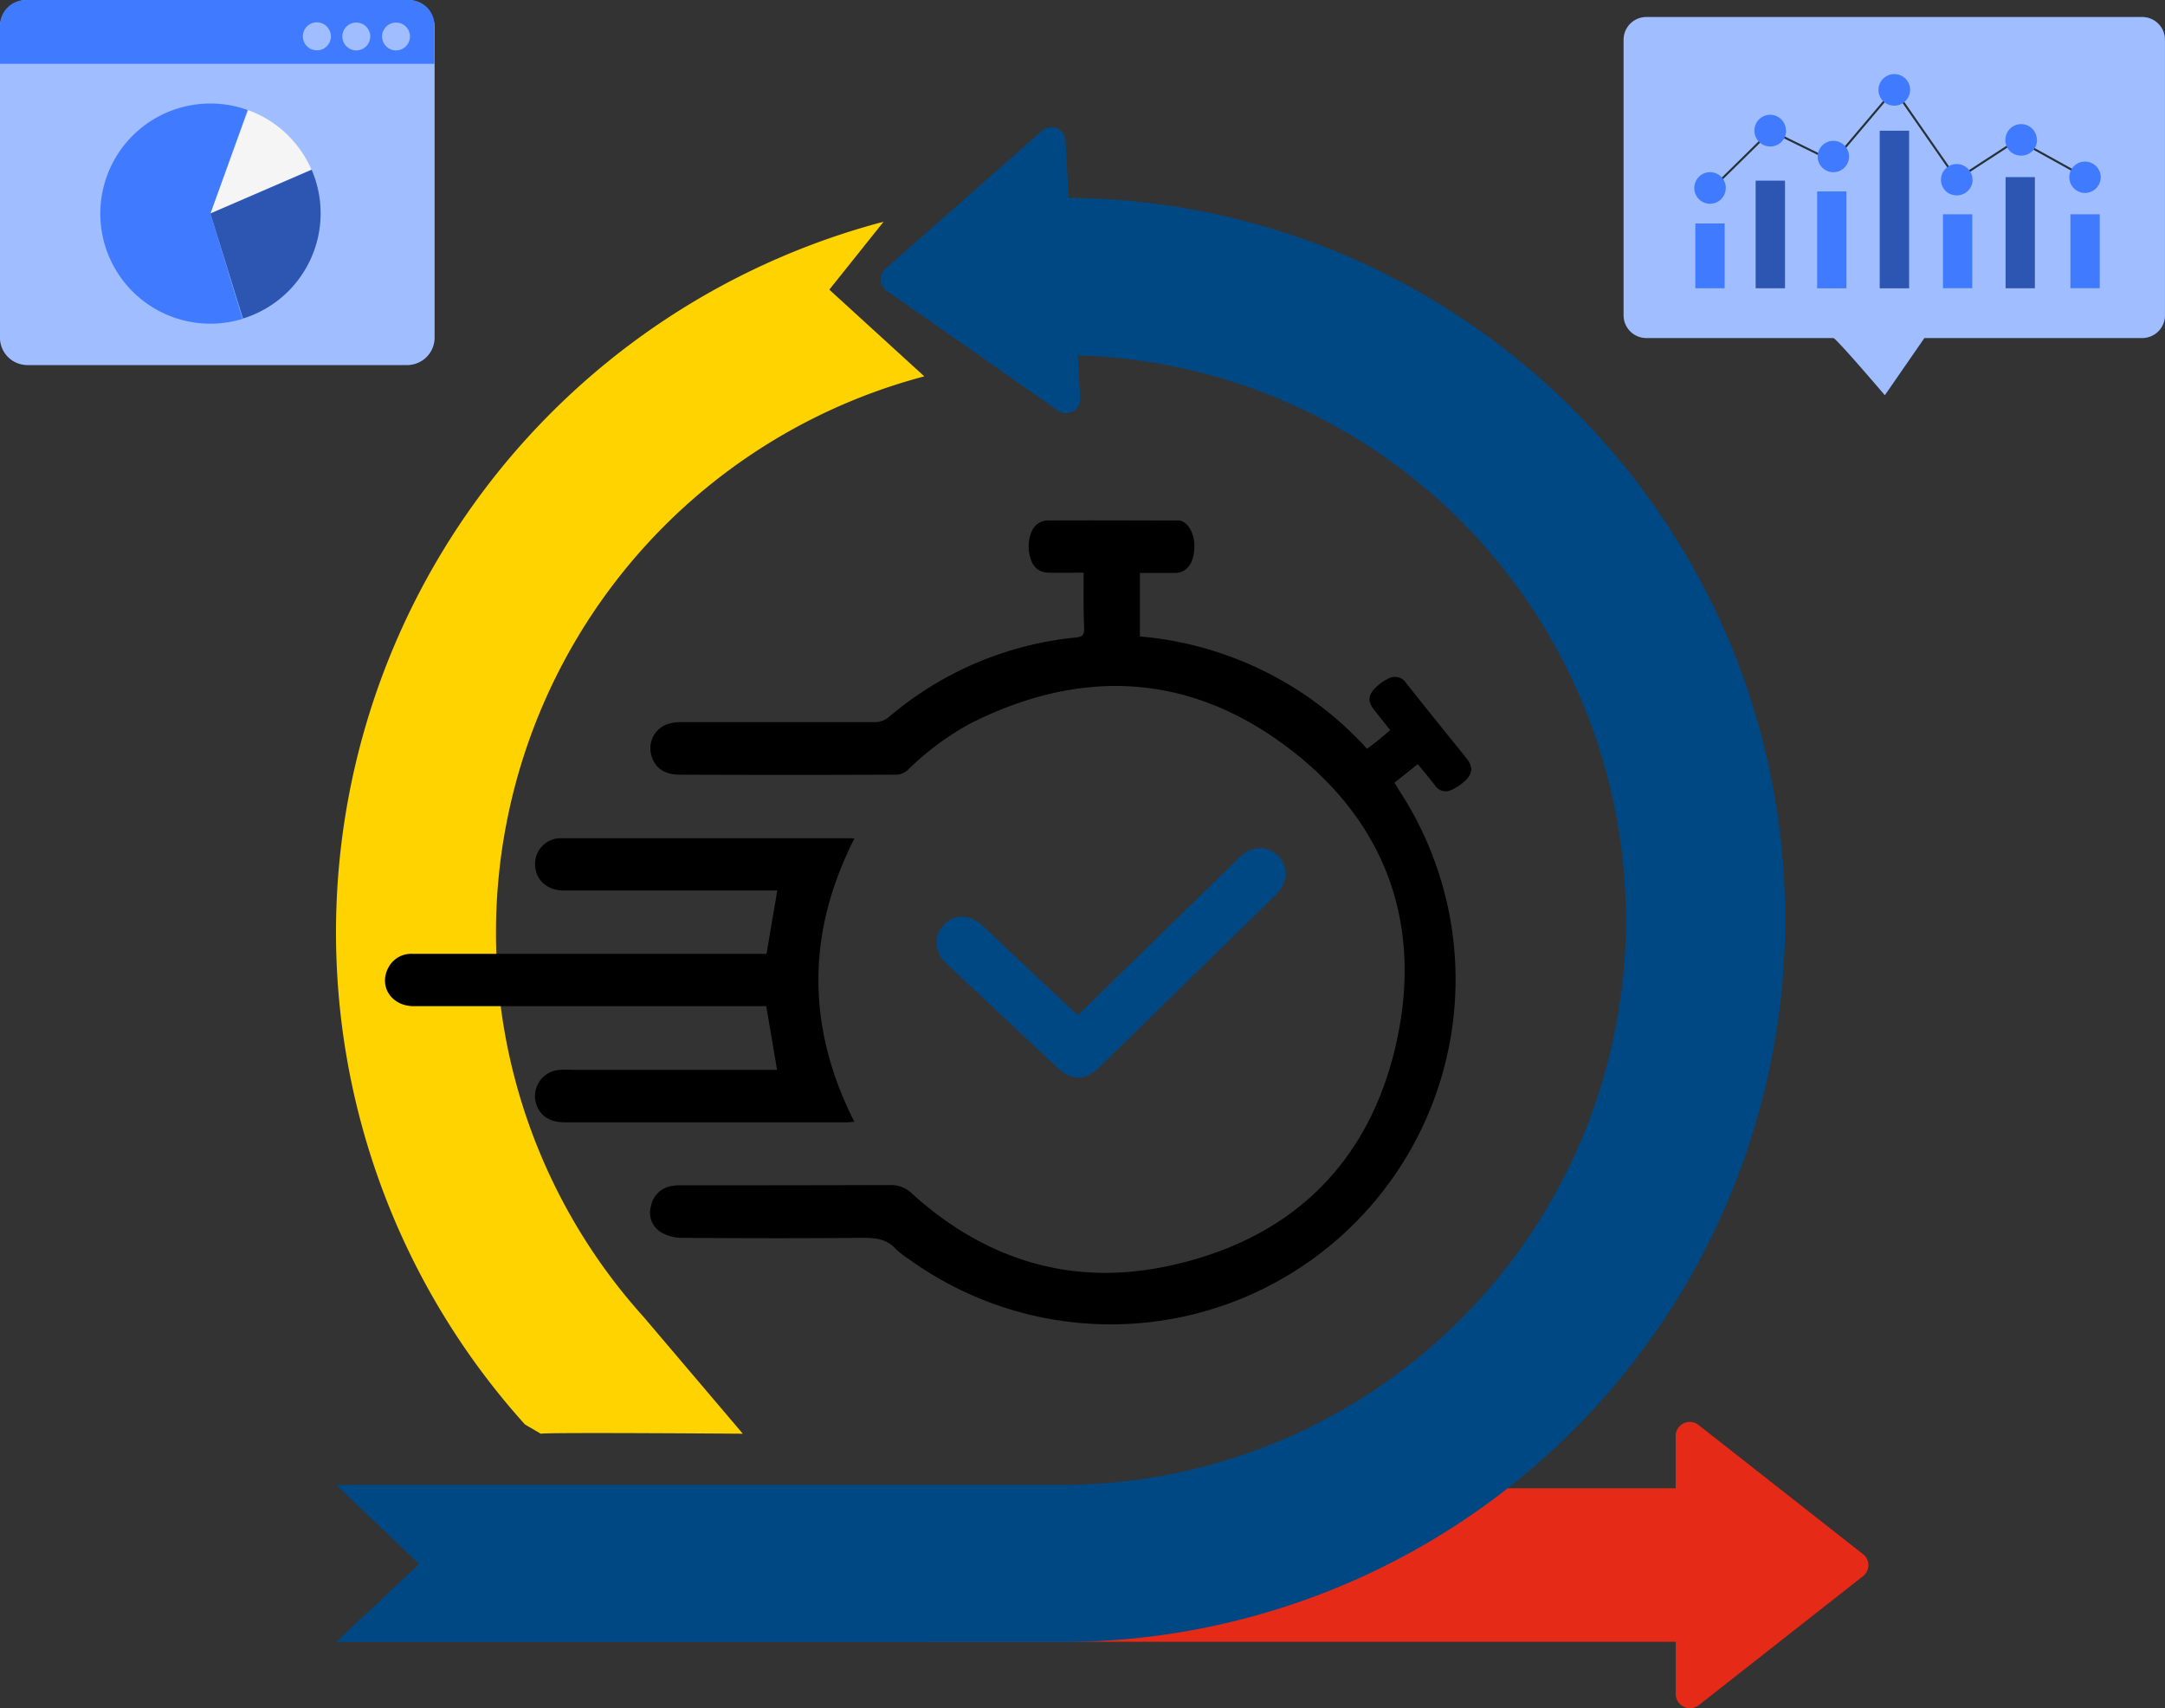 <svg id="Capa_1" data-name="Capa 1" xmlns="http://www.w3.org/2000/svg" viewBox="0 0 527.34 416"><rect x="0" y="0" width="527.34" height="416" fill="#333333" stroke="none"/><defs><style>.cls-1{fill:#407bff;}.cls-2{fill:#fff;opacity:0.5;}.cls-2,.cls-4{isolation:isolate;}.cls-3{fill:none;stroke:#263238;stroke-miterlimit:10;stroke-width:0.5px;}.cls-4{opacity:0.3;}.cls-5{fill:#e52a18;}.cls-6{fill:#ffd300;}.cls-7{fill:#004884;}.cls-8{fill:#f5f5f5;}</style></defs><path class="cls-1" d="M446.41,82.15c.85.17,12.7,14.09,12.7,14.09L469.3,81.51Z"/><path class="cls-1" d="M521.81,4.15H401a5.54,5.54,0,0,0-5.53,5.53V76.79A5.54,5.54,0,0,0,401,82.32H521.81a5.54,5.54,0,0,0,5.53-5.53V9.68A5.54,5.54,0,0,0,521.81,4.15Z"/><path class="cls-2" d="M521.81,4.15H401a5.54,5.54,0,0,0-5.53,5.53V76.79A5.54,5.54,0,0,0,401,82.32h45.64c1.92,1.54,12.45,13.92,12.45,13.92l9.63-13.92h53.07a5.54,5.54,0,0,0,5.53-5.53V9.68A5.54,5.54,0,0,0,521.81,4.15Z"/><path class="cls-3" d="M415.32,47.57c.57-.51,16-15.73,16-15.73l15.22,7.48,14.87-17.56,15.21,21.91L491.49,34"/><path class="cls-1" d="M420.08,54.42h-7.14V70.2h7.14Z"/><path class="cls-1" d="M434.78,44h-7.14V70.2h7.14Z"/><path class="cls-1" d="M449.75,46.62h-7.14v23.6h7.14Z"/><path class="cls-1" d="M465,31.84h-7.14V70.22H465Z"/><path class="cls-1" d="M480.39,52.19h-7.13v18h7.13Z"/><path class="cls-1" d="M420.35,45.77a3.79,3.79,0,0,1-.64,2.14A3.91,3.91,0,0,1,418,49.33a3.83,3.83,0,0,1-2.22.22,3.83,3.83,0,0,1-2.8-5.23,3.83,3.83,0,0,1,7.38,1.45Z"/><path class="cls-1" d="M435.05,31.84a3.84,3.84,0,0,1-4.59,3.76,3.8,3.8,0,0,1-2-1.05,3.86,3.86,0,0,1-1.06-2,3.91,3.91,0,0,1,.22-2.22,3.84,3.84,0,0,1,7.39,1.47Z"/><path class="cls-1" d="M450.38,38.12a3.82,3.82,0,1,1-1.13-2.71A3.83,3.83,0,0,1,450.38,38.12Z"/><path class="cls-1" d="M465.25,21.83A3.76,3.76,0,0,1,464.6,24a3.84,3.84,0,1,1-5.31-5.32,3.85,3.85,0,0,1,4.84.48A3.84,3.84,0,0,1,465.25,21.83Z"/><path class="cls-1" d="M480.48,43.73a3.83,3.83,0,0,1-4.58,3.78,3.78,3.78,0,0,1-2-1,3.84,3.84,0,1,1,6.55-2.74Z"/><path class="cls-1" d="M495.64,43.14h-7.13V70.2h7.13Z"/><path class="cls-4" d="M434.78,44h-7.14V70.2h7.14Z"/><path class="cls-4" d="M465,31.84h-7.14V70.22H465Z"/><path class="cls-4" d="M495.64,43.14h-7.13V70.2h7.13Z"/><path class="cls-1" d="M511.44,52.19H504.3v18h7.14Z"/><path class="cls-3" d="M491.48,34.07l16.37,9.07"/><path class="cls-1" d="M496.17,34.07a3.86,3.86,0,0,1-.64,2.13,3.91,3.91,0,0,1-1.73,1.41,3.83,3.83,0,0,1-2.22.22,3.92,3.92,0,0,1-2-1,3.76,3.76,0,0,1-1.05-2,3.72,3.72,0,0,1,.22-2.21,3.83,3.83,0,0,1,7.38,1.47Z"/><path class="cls-1" d="M511.69,43.14a3.85,3.85,0,0,1-4.58,3.78,3.84,3.84,0,0,1-3-3A3.8,3.8,0,0,1,505.72,40a3.76,3.76,0,0,1,2.13-.65,3.84,3.84,0,0,1,3.84,3.82Z"/><path class="cls-5" d="M453.71,378.44l-40-31.41a3.47,3.47,0,0,0-1.76-.72,3.55,3.55,0,0,0-1.87.33,3.43,3.43,0,0,0-1.93,3.09v12.73H226.05v37.37H408.17v12.74a3.46,3.46,0,0,0,.52,1.82,3.5,3.5,0,0,0,1.41,1.26A3.36,3.36,0,0,0,412,416a3.54,3.54,0,0,0,1.76-.71l40-31.41a3.42,3.42,0,0,0,1.33-2.71,3.42,3.42,0,0,0-.35-1.51A3.46,3.46,0,0,0,453.71,378.44Z"/><path class="cls-6" d="M120.81,227.07A140.11,140.11,0,0,1,225.14,91.66L202,70.54,215.22,54a179,179,0,0,0-87.35,292.92l3.85,2.25c1.45-.37,49.21,0,49.21,0l-24.09-28.36A139.73,139.73,0,0,1,120.81,227.07Z"/><path class="cls-7" d="M260.32,48.19l-.8-14a3.41,3.41,0,0,0-.62-1.79,3.44,3.44,0,0,0-3.36-1.4,3.42,3.42,0,0,0-1.71.82L215.68,65.45a3.31,3.31,0,0,0-.91,1.25A3.41,3.41,0,0,0,216,70.85L257.68,100a3.42,3.42,0,0,0,1.8.62,3.41,3.41,0,0,0,3.19-1.78,3.32,3.32,0,0,0,.42-1.85l-.58-10.44a137.57,137.57,0,0,1-3.71,275.08H81.89l20.19,19.26-20.19,19H258.78A176.16,176.16,0,0,0,434.83,224C434.83,127.57,356.69,49,260.32,48.19Z"/><path d="M263.94,139.47c-3.1,0-5.93.08-8.74,0a4.68,4.68,0,0,1-2.71-1c-2.52-2.29-2.59-8.25-.12-10.6a4.38,4.38,0,0,1,2.71-1.11c10.41-.08,20.83,0,31.24,0a7.69,7.69,0,0,1,1,0c2.24.42,3.81,3.47,3.58,7s-1.88,5.68-4.45,5.76h-8.8V155A84.5,84.5,0,0,1,333,182.37c1-.8,2-1.51,2.91-2.27s1.77-1.46,2.7-2.28l-3.89-4.92c-1.43-1.82-1.59-3.26-.07-5a11.68,11.68,0,0,1,3.65-2.7,3.25,3.25,0,0,1,2.35-.24,3.22,3.22,0,0,1,1.87,1.42c4.83,6.1,9.74,12.16,14.6,18.18,1.63,2,1.71,3.58-.06,5.4a11.54,11.54,0,0,1-3.61,2.45,3.07,3.07,0,0,1-3.91-1.12c-1.35-1.73-2.71-3.37-4.21-5.19l-5.69,4.53c.45.7.83,1.35,1.25,2a84,84,0,0,1-119.53,114,19.93,19.93,0,0,1-3.18-2.47c-2.2-2.41-4.88-2.7-8-2.7-14.79.14-29.57.1-44.36,0A10.11,10.11,0,0,1,161,300.1a5.58,5.58,0,0,1-2.43-6.4,6,6,0,0,1,4.72-4.79,10.61,10.61,0,0,1,2.7-.23q25.47,0,50.92-.07a7.17,7.17,0,0,1,5.26,2.11c17.94,16.2,39,22.68,62.62,17.55,29.54-6.36,48.79-24.85,55.33-54.35,6.47-29.11-2.7-54-26.55-71.95s-49.78-19.3-76.47-6.16a66.83,66.83,0,0,0-16,11.73,4.26,4.26,0,0,1-2.71,1.12q-26.52.12-53,0c-3.79,0-6.33-2-6.89-5.4a6.21,6.21,0,0,1,4.06-6.9,10.63,10.63,0,0,1,3.41-.5H213a5.26,5.26,0,0,0,3.64-1.35,82.74,82.74,0,0,1,45.44-19.26c1.35-.14,2-.48,2-2.05C263.88,148.74,263.94,144.33,263.94,139.47Z"/><path d="M189.26,260.47c-.89-5.27-1.74-10.25-2.62-15.43H100.76c-5.41,0-8.56-4.84-6.19-9.33a6.35,6.35,0,0,1,2.5-2.61,6.22,6.22,0,0,1,3.53-.8h86.11c.87-5.2,1.73-10.19,2.62-15.43h-52c-4.06,0-6.84-2.53-7-6.18a6.22,6.22,0,0,1,1.56-4.43,6.31,6.31,0,0,1,4.2-2.12h70.2a16.33,16.33,0,0,1,1.82.08q-17.53,34.44,0,69c-.82,0-1.36.11-2,.11H137.6c-3.55,0-5.86-1.42-6.89-4.17a6.4,6.4,0,0,1,2.81-7.76,6.33,6.33,0,0,1,2.84-.84c1.53-.11,3.08,0,4.62,0h48.28Z"/><path class="cls-7" d="M262.58,247.2l13.05-12.73,26.17-25.56c3-3,6.92-3.14,9.57-.42s2.35,6.48-.63,9.45l-43,42q-5.07,4.94-10.14.12-13.53-12.65-27-25.31c-3-2.85-3.33-6.64-.77-9.45s6.42-2.7,9.46.13l22,20.69Z"/><path class="cls-1" d="M99.17,0H6.68A6.68,6.68,0,0,0,0,6.67V82.23A6.68,6.68,0,0,0,6.68,88.9H99.17a6.68,6.68,0,0,0,6.68-6.67V6.67A6.68,6.68,0,0,0,99.17,0Z"/><path class="cls-2" d="M99.17,0H6.68A6.68,6.68,0,0,0,0,6.67V82.23A6.68,6.68,0,0,0,6.68,88.9H99.17a6.68,6.68,0,0,0,6.68-6.67V6.67A6.68,6.68,0,0,0,99.17,0Z"/><path class="cls-1" d="M6.25,0H99.64A6.18,6.18,0,0,1,104,1.8a6.12,6.12,0,0,1,1.35,2,6.23,6.23,0,0,1,.46,2.38v9.36H0V6.2A6.27,6.27,0,0,1,6.25,0Z"/><path class="cls-2" d="M99.86,8.89a3.34,3.34,0,0,1-.58,1.88,3.39,3.39,0,1,1-4.69-4.71,3.33,3.33,0,0,1,1.89-.56,3.37,3.37,0,0,1,1.29.25,3.61,3.61,0,0,1,1.1.74,3.43,3.43,0,0,1,1,2.4Z"/><path class="cls-2" d="M90.18,8.89a3.34,3.34,0,0,1-.58,1.88,3.39,3.39,0,1,1-4.69-4.71A3.33,3.33,0,0,1,86.8,5.5a3.37,3.37,0,0,1,1.29.25,3.61,3.61,0,0,1,1.1.74,3.43,3.43,0,0,1,1,2.4Z"/><path class="cls-2" d="M80.61,8.89A3.42,3.42,0,0,1,80,10.77,3.38,3.38,0,0,1,78.51,12a3.45,3.45,0,0,1-2,.19,3.37,3.37,0,0,1-1.74-.93,3.41,3.41,0,0,1-.93-1.73,3.37,3.37,0,0,1,.2-2,3.32,3.32,0,0,1,1.25-1.52,3.38,3.38,0,0,1,1.88-.57,3.2,3.2,0,0,1,1.3.25,3.28,3.28,0,0,1,1.1.74,3.19,3.19,0,0,1,.74,1.1A3.39,3.39,0,0,1,80.61,8.89Z"/><path class="cls-8" d="M51.25,52l9.18-25.18a26.54,26.54,0,0,1,9.21,5.65,27.14,27.14,0,0,1,6.22,8.82Z"/><path class="cls-1" d="M51.25,52l7.83,25.66a26.81,26.81,0,1,1,1.23-50.87Z"/><path class="cls-1" d="M51.25,52,75.91,41.36A26.81,26.81,0,0,1,59.18,77.57Z"/><path class="cls-4" d="M51.25,52,75.91,41.36A26.81,26.81,0,0,1,59.18,77.57Z"/></svg>